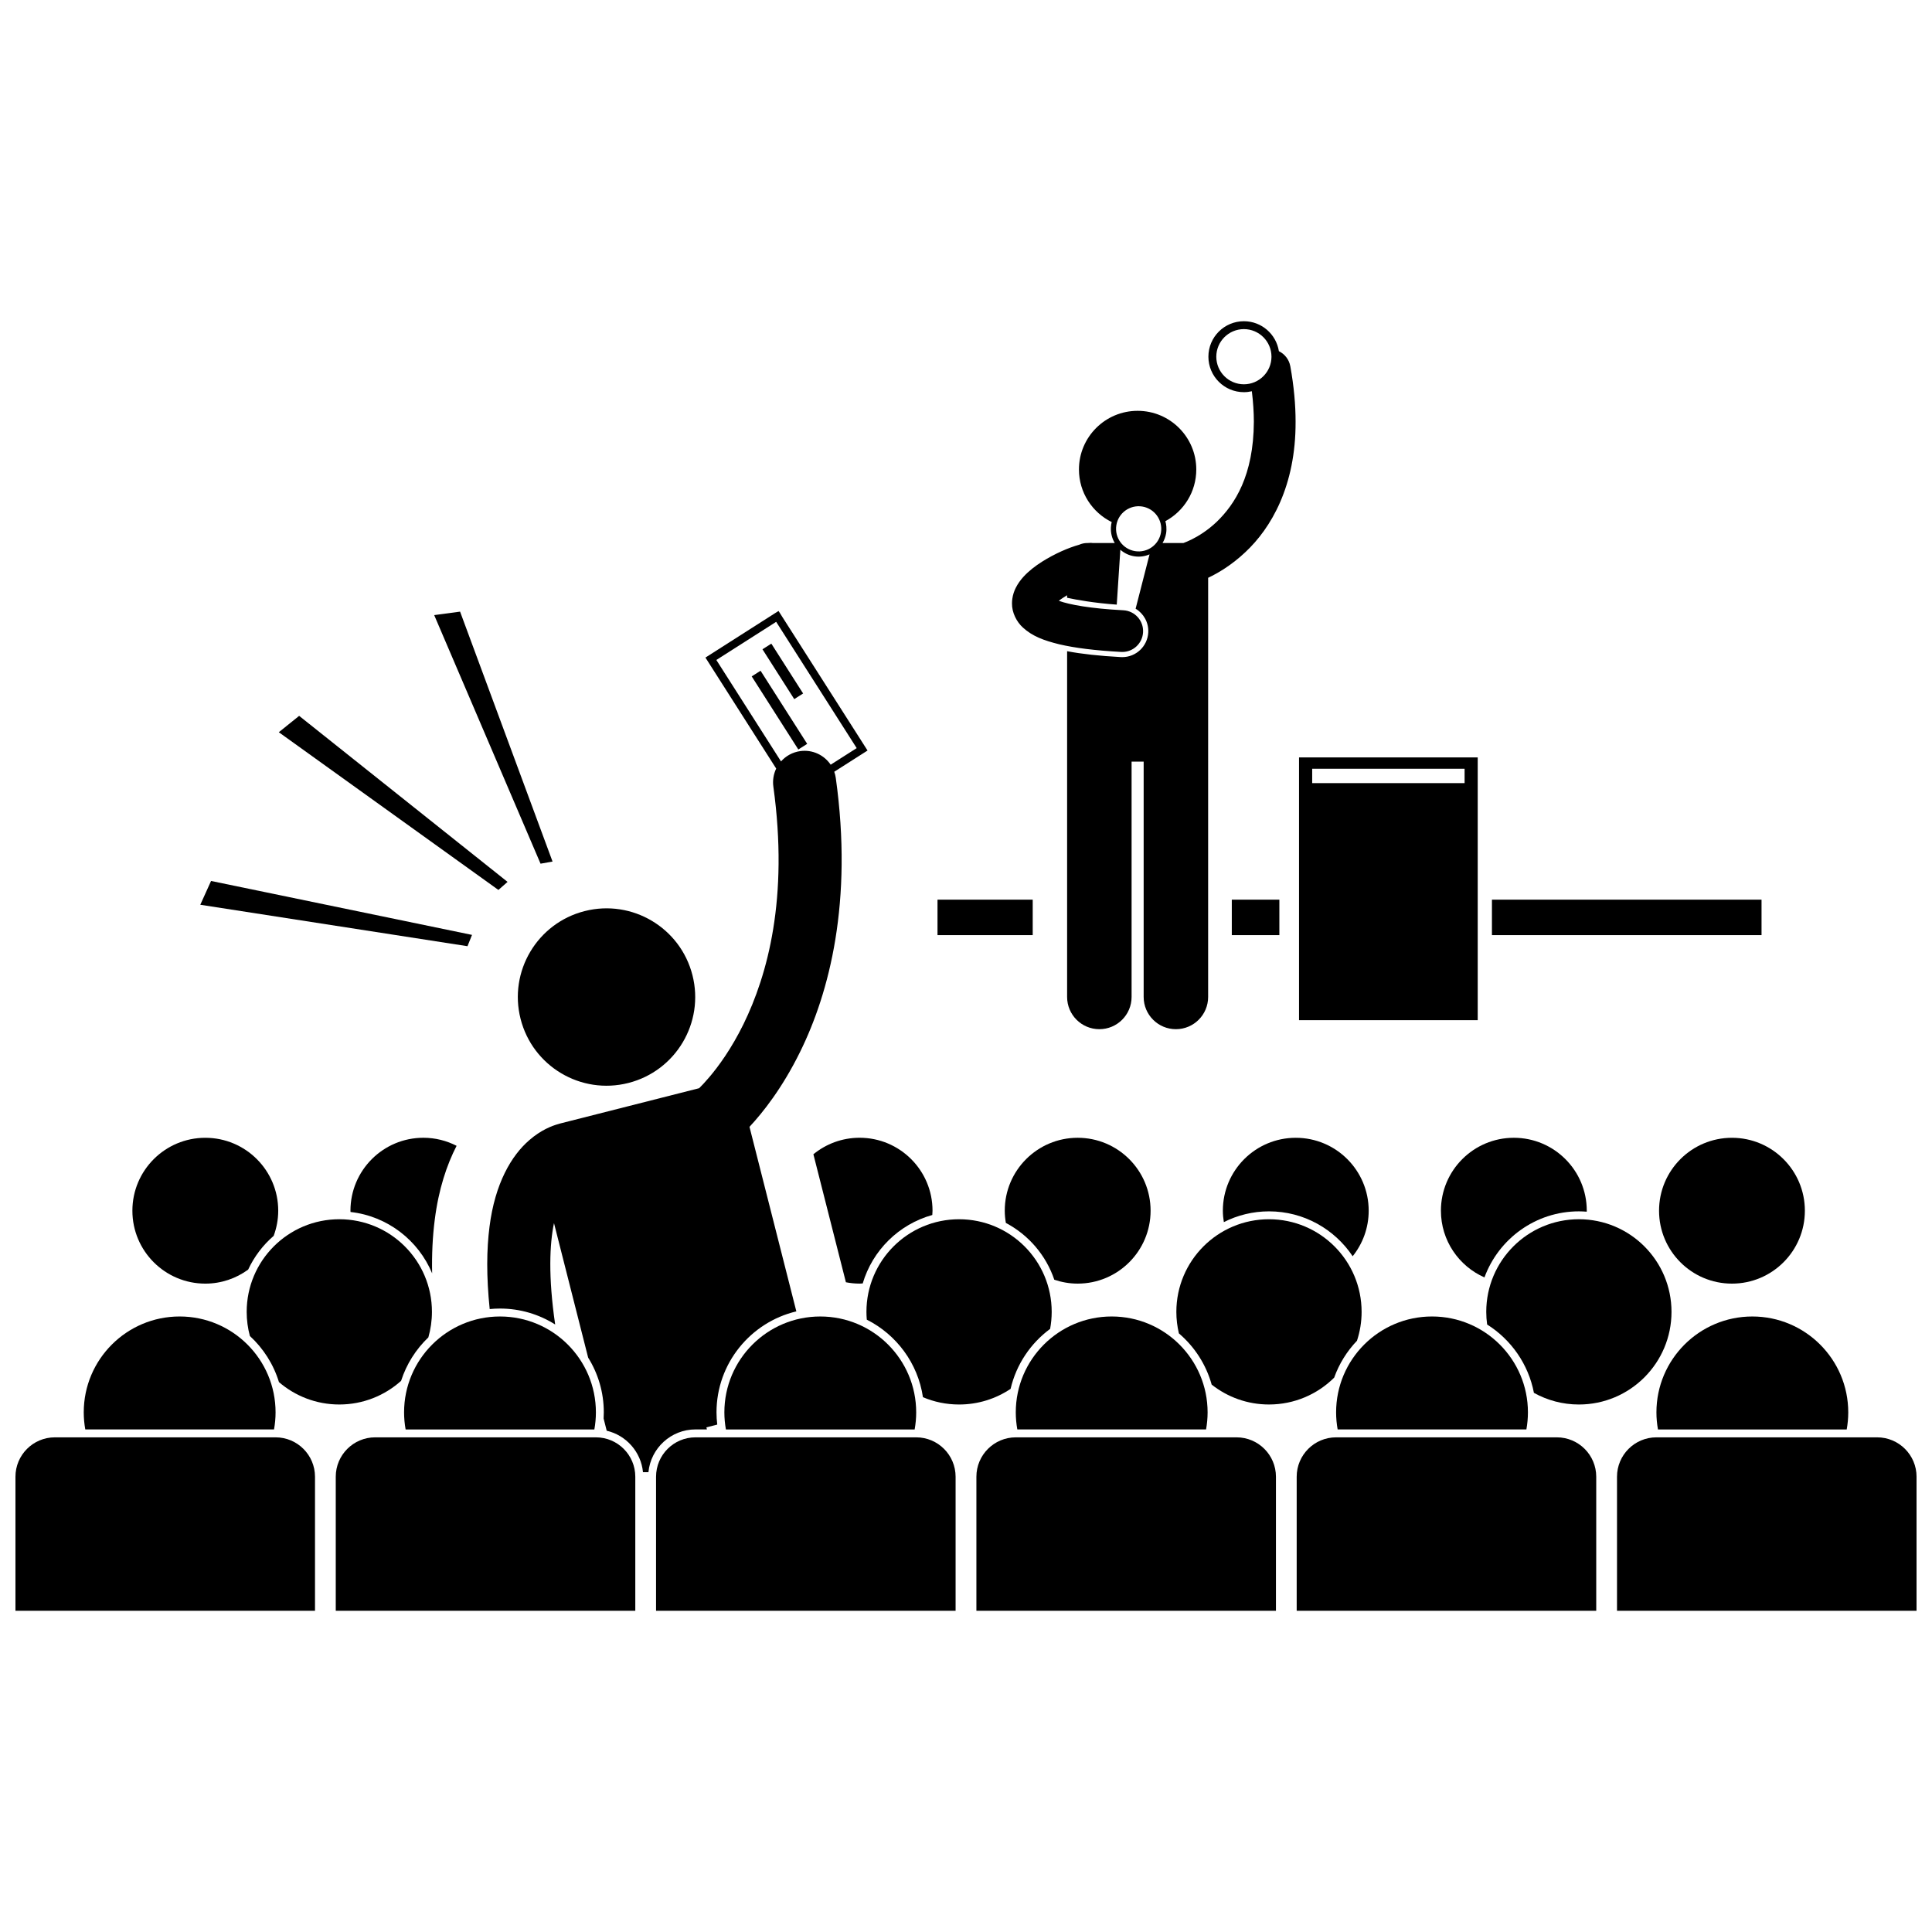 <?xml version="1.0" encoding="UTF-8"?>
<!-- Uploaded to: SVG Repo, www.svgrepo.com, Generator: SVG Repo Mixer Tools -->
<svg width="800px" height="800px" version="1.1" viewBox="144 144 512 512" xmlns="http://www.w3.org/2000/svg">
 <defs>
  <clipPath id="b">
   <path d="m148.09 524h79.906v47h-79.906z"/>
  </clipPath>
  <clipPath id="a">
   <path d="m572 524h79.902v47h-79.902z"/>
  </clipPath>
 </defs>
 <path d="m216.53 471.51c0.762-2.078 1.203-4.316 1.203-6.66 0-10.672-8.652-19.324-19.324-19.324-10.676 0-19.324 8.652-19.324 19.324 0 10.676 8.652 19.324 19.324 19.324 4.246 0 8.16-1.387 11.352-3.711 1.605-3.445 3.926-6.496 6.769-8.953z"/>
 <path d="m258.52 481.45c-0.105-5.055 0.125-9.789 0.695-14.211 1.023-8.105 3.18-14.516 5.785-19.586-2.641-1.355-5.625-2.133-8.801-2.133-10.672 0-19.324 8.652-19.324 19.324 0 0.117 0.016 0.23 0.02 0.344 9.781 1.094 17.977 7.5 21.625 16.262z"/>
 <path d="m371.8 484.17c0.277 0 0.551-0.027 0.828-0.043 2.594-8.785 9.598-15.688 18.441-18.141 0.023-0.379 0.059-0.758 0.059-1.145 0-10.672-8.652-19.324-19.324-19.324-4.648 0-8.91 1.645-12.246 4.375l8.617 33.922c1.176 0.227 2.383 0.355 3.625 0.355z"/>
 <path d="m423.4 483.14c1.945 0.66 4.023 1.031 6.195 1.031 10.672 0 19.324-8.652 19.324-19.324s-8.652-19.324-19.324-19.324-19.324 8.652-19.324 19.324c0 1.109 0.113 2.188 0.293 3.242 5.992 3.164 10.637 8.547 12.836 15.051z"/>
 <path d="m502.47 476.92c2.652-3.309 4.246-7.5 4.246-12.07 0-10.672-8.652-19.324-19.324-19.324-10.676 0-19.324 8.652-19.324 19.324 0 1.031 0.105 2.039 0.262 3.023 3.602-1.82 7.664-2.852 11.969-2.852 9.238 0 17.391 4.734 22.172 11.898z"/>
 <path d="m562.42 465.02c0.699 0 1.391 0.035 2.078 0.09 0-0.086 0.012-0.172 0.012-0.262 0-10.672-8.652-19.324-19.324-19.324-10.676 0-19.328 8.652-19.328 19.324 0 7.902 4.746 14.684 11.539 17.68 3.738-10.207 13.543-17.508 25.023-17.508z"/>
 <path d="m622.31 464.85c0 10.672-8.652 19.324-19.324 19.324s-19.32-8.652-19.32-19.324 8.648-19.324 19.32-19.324 19.324 8.652 19.324 19.324"/>
 <path d="m257.52 498.42c0.613-2.148 0.949-4.418 0.949-6.762 0-13.559-10.988-24.547-24.547-24.547-13.559 0-24.547 10.988-24.547 24.547 0 2.215 0.297 4.359 0.848 6.398 3.559 3.277 6.254 7.473 7.703 12.215 4.297 3.695 9.883 5.934 15.992 5.934 6.293 0 12.031-2.371 16.375-6.266 1.422-4.434 3.938-8.379 7.227-11.52z"/>
 <path d="m388.59 514.27c2.941 1.246 6.18 1.938 9.578 1.938 5.055 0 9.75-1.527 13.652-4.148 1.504-6.465 5.293-12.062 10.473-15.891 0.273-1.461 0.418-2.969 0.418-4.508 0-13.559-10.988-24.547-24.547-24.547-13.555 0-24.547 10.988-24.547 24.547 0 0.695 0.035 1.383 0.094 2.062 7.848 3.949 13.555 11.543 14.879 20.547z"/>
 <path d="m504.84 491.66c0-13.559-10.988-24.547-24.547-24.547-13.555 0-24.547 10.988-24.547 24.547 0 1.965 0.238 3.871 0.672 5.699 4.121 3.512 7.199 8.219 8.688 13.578 4.18 3.297 9.449 5.269 15.184 5.269 6.742 0 12.848-2.719 17.281-7.117 1.312-3.684 3.391-7.004 6.043-9.777 0.793-2.41 1.227-4.981 1.227-7.652z"/>
 <path d="m562.42 467.11c-13.555 0-24.547 10.988-24.547 24.547 0 1.137 0.082 2.254 0.234 3.352 6.34 3.992 10.945 10.5 12.398 18.113 3.527 1.961 7.59 3.086 11.914 3.086 13.559 0 24.547-10.992 24.547-24.547 0-13.559-10.988-24.551-24.547-24.551z"/>
 <path d="m348.95 352.48c4.086 29.66-1.566 49.93-7.918 62.93-3.191 6.488-6.586 11.148-9.117 14.117-1.066 1.258-1.961 2.195-2.633 2.859l-36.844 9.355c-0.129 0.031-0.254 0.078-0.383 0.117-1.82 0.488-4.75 1.652-7.754 4.266-4.758 4.082-9.129 11.48-10.578 22.988-0.77 5.981-0.848 13.133 0.051 21.805 0.898-0.09 1.812-0.137 2.734-0.137 5.367 0 10.379 1.551 14.617 4.223-1.863-12.727-1.465-21.344-0.312-26.863l8.5 33.477 0.551 2.168c2.629 4.215 4.148 9.184 4.148 14.504 0 0.547-0.02 1.09-0.051 1.629l0.223 0.875 0.598 2.363c5.156 1.211 9.094 5.602 9.613 10.984h1.445c0.613-6.344 5.969-11.328 12.473-11.328h3.027l-0.141-0.551 2.879-0.73c-0.125-1.062-0.199-2.144-0.199-3.242 0-12.984 9.043-23.883 21.16-26.758l-0.969-3.816-11.449-45.09c3.496-3.746 8.68-10.242 13.402-19.848 7.762-15.73 14.055-39.797 9.469-72.598-0.082-0.578-0.219-1.129-0.406-1.656l8.82-5.625-8.23-12.906-15.359-24.082-19.371 12.355 10.465 16.414 8.289 13c-0.691 1.438-0.988 3.094-0.75 4.801zm-5.938-19.188-9.176-14.391 15.855-10.109 12.895 20.219 8.445 13.246-6.894 4.394c-1.73-2.551-4.805-4.055-8.066-3.598-2.051 0.285-3.82 1.297-5.094 2.731z"/>
 <path d="m327.51 402.44c3.195 12.582-4.414 25.367-16.992 28.562-12.582 3.195-25.371-4.414-28.562-16.996-3.195-12.578 4.414-25.367 16.992-28.559 12.582-3.195 25.367 4.414 28.562 16.992"/>
 <path d="m348.41 314.57-2.348 1.496 7.977 12.512 0.445 0.699 1.371-0.875 0.98-0.621z"/>
 <path d="m343.21 323.25 4.551 7.137 7.805 12.238 2.348-1.496-12.355-19.375z"/>
 <path d="m191.61 492.88c-14.039 0-25.418 11.379-25.418 25.414 0 1.543 0.145 3.055 0.41 4.523h50.016c0.266-1.469 0.41-2.981 0.41-4.523 0-14.031-11.379-25.414-25.418-25.414z"/>
 <g clip-path="url(#b)">
  <path d="m158.54 524.91c-5.769 0-10.445 4.68-10.445 10.445v35.516h79.383v-35.516c0-5.766-4.676-10.445-10.445-10.445z"/>
 </g>
 <path d="m301.51 522.82c0.266-1.469 0.41-2.981 0.41-4.523 0-14.035-11.379-25.414-25.418-25.414s-25.418 11.379-25.418 25.414c0 1.543 0.145 3.055 0.41 4.523z"/>
 <path d="m312.36 570.87v-35.516c0-5.766-4.68-10.445-10.445-10.445h-58.492c-5.769 0-10.445 4.68-10.445 10.445v35.516z"/>
 <path d="m386.39 522.82c0.266-1.469 0.41-2.981 0.41-4.523 0-14.035-11.379-25.414-25.418-25.414-14.039 0-25.418 11.379-25.418 25.414 0 1.543 0.145 3.055 0.41 4.523z"/>
 <path d="m317.86 570.87h79.383v-35.516c0-5.766-4.676-10.445-10.445-10.445h-58.492c-5.769 0-10.445 4.68-10.445 10.445z"/>
 <path d="m583.38 522.82h50.016c0.266-1.469 0.41-2.981 0.41-4.523 0-14.035-11.379-25.414-25.418-25.414-14.039 0-25.418 11.379-25.418 25.414 0 1.543 0.145 3.055 0.41 4.523z"/>
 <g clip-path="url(#a)">
  <path d="m641.46 524.91h-58.492c-5.769 0-10.445 4.68-10.445 10.445v35.516h79.383v-35.516c0-5.766-4.676-10.445-10.445-10.445z"/>
 </g>
 <path d="m523.5 492.88c-14.039 0-25.418 11.379-25.418 25.414 0 1.543 0.145 3.055 0.41 4.523h50.016c0.266-1.469 0.41-2.981 0.41-4.523 0-14.031-11.379-25.414-25.418-25.414z"/>
 <path d="m498.08 524.91c-5.769 0-10.445 4.68-10.445 10.445v35.516h79.383v-35.516c0-5.766-4.676-10.445-10.445-10.445z"/>
 <path d="m438.61 492.88c-14.039 0-25.418 11.379-25.418 25.414 0 1.543 0.145 3.055 0.41 4.523h50.016c0.266-1.469 0.41-2.981 0.41-4.523-0.004-14.031-11.383-25.414-25.418-25.414z"/>
 <path d="m413.2 524.91c-5.766 0-10.445 4.68-10.445 10.445v35.516h79.383v-35.516c0-5.766-4.676-10.445-10.445-10.445z"/>
 <path d="m278.51 377.71-55.234-44-5.391 4.336 58.195 41.797z"/>
 <path d="m290.43 372.32-24.504-66.23-6.859 0.922 28.184 65.875z"/>
 <path d="m197.08 383.77 70.809 10.984 1.199-2.996-69.156-14.293z"/>
 <path d="m392.45 382.42h25.23v9.398h-25.23z"/>
 <path d="m470.44 382.42h12.605v9.398h-12.605z"/>
 <path d="m539.38 382.42h71.445v9.398h-71.445z"/>
 <path d="m485.94 241.05c-0.324-1.801-1.492-3.234-3.023-3.984-0.707-4.496-4.582-7.938-9.277-7.938-5.195 0.004-9.402 4.207-9.402 9.402 0.004 5.191 4.211 9.398 9.402 9.402 0.727 0 1.434-0.09 2.113-0.246 0.352 2.898 0.531 5.606 0.531 8.086-0.062 14.289-5.066 21.91-9.863 26.539-2.418 2.289-4.848 3.769-6.625 4.652-0.887 0.438-1.609 0.73-2.074 0.902-0.039 0.016-0.066 0.023-0.102 0.035h-5.531c0.461-0.777 0.793-1.648 0.945-2.594 0.098-0.605 0.105-1.203 0.059-1.789-0.039-0.48-0.129-0.949-0.258-1.402 4.875-2.625 8.191-7.769 8.191-13.695 0-8.586-6.961-15.547-15.547-15.547-8.586 0-15.547 6.961-15.547 15.547 0 6.117 3.543 11.395 8.68 13.93-0.055 0.207-0.102 0.418-0.133 0.637-0.043 0.266-0.066 0.527-0.082 0.789-0.074 1.488 0.301 2.914 1.023 4.129h-5.863c-0.148-0.012-0.293-0.043-0.445-0.043-0.309 0.004-0.59 0.02-0.848 0.043h-0.129c-0.762 0-1.484 0.164-2.137 0.453-2.902 0.816-6.473 2.367-9.91 4.535-1.75 1.125-3.434 2.387-4.914 4.016-0.73 0.816-1.426 1.746-1.992 2.879-0.414 0.828-0.754 1.797-0.906 2.875-0.055 0.391-0.09 0.793-0.09 1.215-0.047 2.449 1.23 4.934 2.887 6.426 2.504 2.297 5.527 3.43 9.641 4.441 4.121 0.969 9.414 1.641 16.391 2.023 0.102 0.008 0.203 0.008 0.301 0.008 2.918 0.004 5.356-2.281 5.516-5.231 0.164-3.051-2.176-5.652-5.223-5.816-8.723-0.457-14.289-1.488-17.051-2.492-0.02-0.008-0.035-0.016-0.055-0.02l0.004-0.004c0.344-0.273 0.738-0.547 1.156-0.824 0.328-0.215 0.68-0.43 1.035-0.641v0.668c2.438 0.535 7.238 1.398 13.16 1.816l0.953-14.547c1.008 0.887 2.266 1.512 3.688 1.738 1.422 0.227 2.812 0.02 4.051-0.508l-3.691 14.402c2.121 1.273 3.492 3.652 3.352 6.293-0.199 3.668-3.227 6.535-6.894 6.535-0.121 0-0.242-0.004-0.363-0.008-5.691-0.309-10.371-0.824-14.25-1.559v91.625c0 4.719 3.824 8.543 8.543 8.543s8.543-3.824 8.543-8.543v-62.371h3.199v62.371c0 4.719 3.828 8.543 8.543 8.543 4.719 0 8.543-3.824 8.543-8.543l0.004-111.08c2.633-1.25 6.219-3.356 9.855-6.789 6.793-6.344 13.383-17.527 13.316-34.566 0.004-4.492-0.438-9.387-1.398-14.723zm-41.125 49.008c-3.266-0.52-5.492-3.59-4.973-6.856 0.52-3.266 3.59-5.488 6.856-4.969 3.266 0.523 5.492 3.59 4.973 6.856s-3.59 5.488-6.856 4.969zm21.516-51.527c0.008-4.039 3.273-7.305 7.312-7.312 4.035 0.008 7.305 3.273 7.312 7.312-0.008 4.035-3.273 7.305-7.312 7.312-4.039-0.008-7.305-3.273-7.312-7.312z"/>
 <path d="m535.61 414.36v-69.637h-47.352v69.637zm-43.867-66.633h40.391v3.809h-40.391z"/>
</svg>